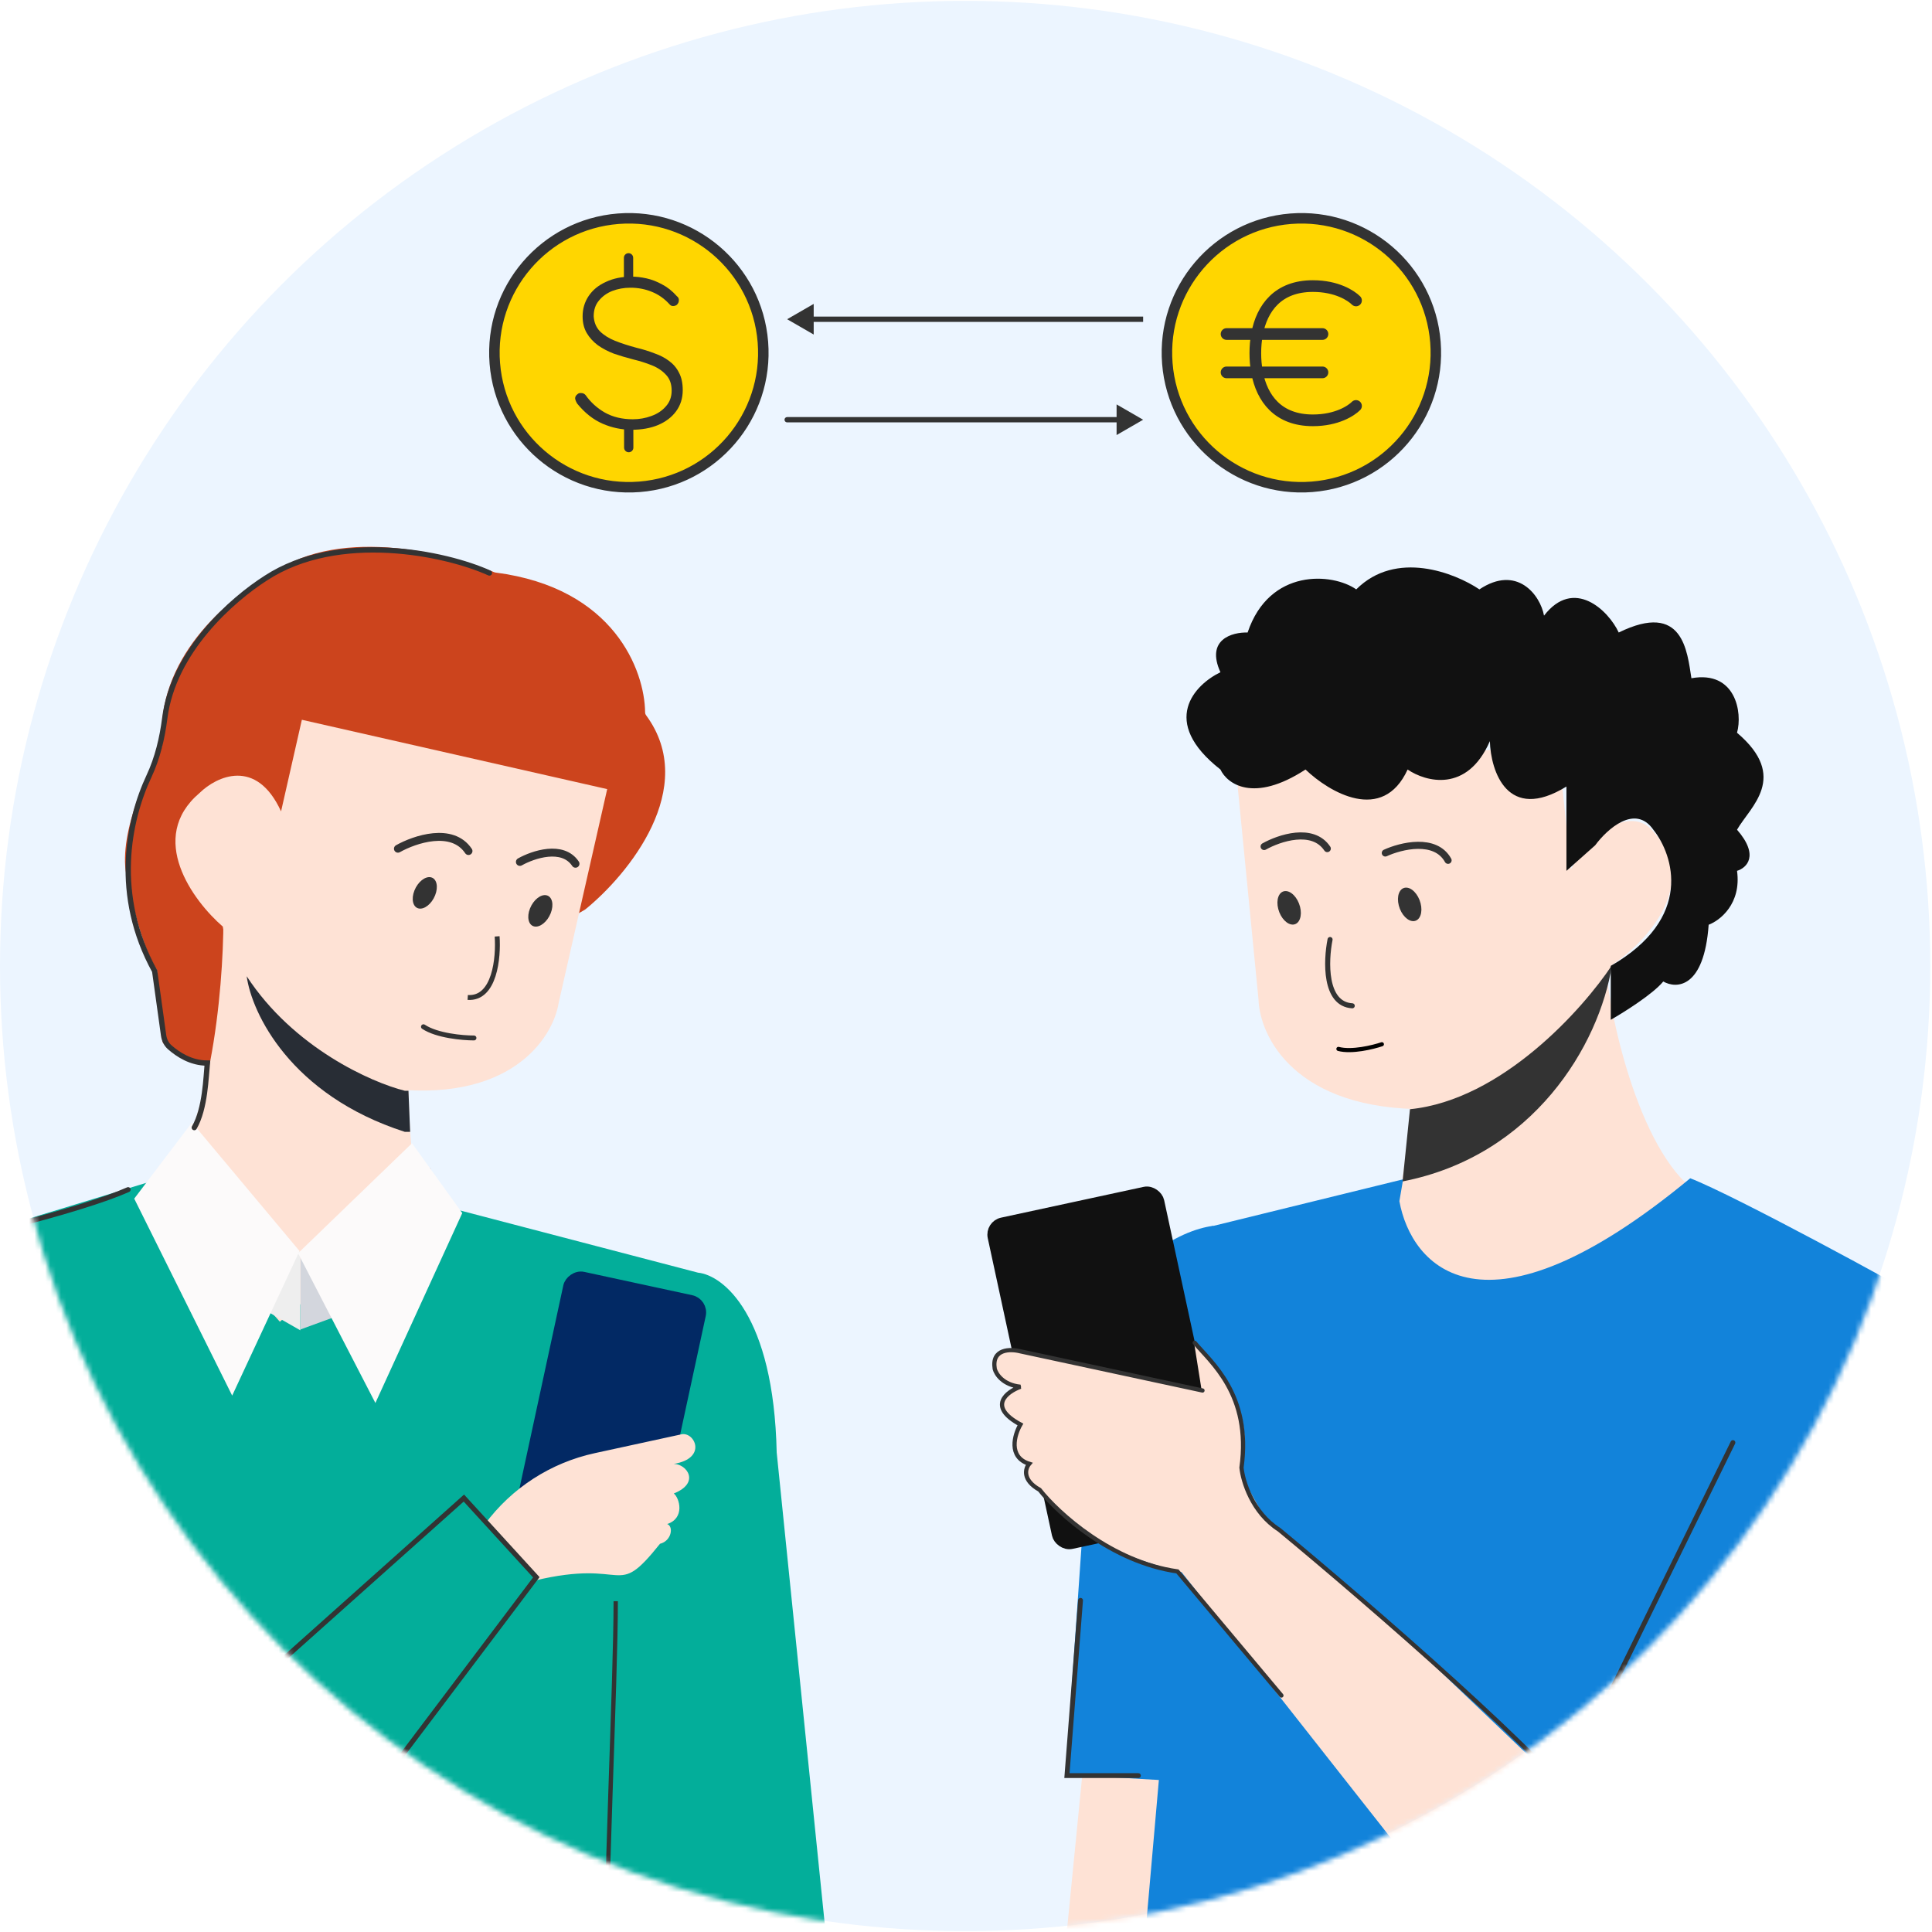 <svg width="364" height="364" viewBox="0 0 364 364" fill="none" xmlns="http://www.w3.org/2000/svg">
<circle cx="181.838" cy="182" r="181.838" fill="#ECF5FF"/>
<mask id="mask0_7390_2550" style="mask-type:alpha" maskUnits="userSpaceOnUse" x="0" y="0" width="364" height="364">
<circle cx="181.838" cy="182" r="181.838" fill="#ECF5FF"/>
</mask>
<g mask="url(#mask0_7390_2550)">
<path d="M354.641 378.368L366.764 267.058C368.234 245.31 344.478 295.834 340.682 300.855L320.844 312.977L331.13 376.164L354.641 378.368Z" fill="#1283DA"/>
<path d="M199.56 378.508L204.043 333.079L206.135 328.895L227.655 326.205L223.769 378.508H199.56Z" fill="#FEE2D5"/>
<path d="M206.266 255.159C209.879 237.611 222.61 231.718 228.524 230.965L241.428 239.675L228.524 335.954L200.782 334.341L206.266 255.159Z" fill="#1283DA"/>
<path d="M318.479 223.667C308.207 215.016 302.053 188.538 302.053 175.021L266.234 193.269C266.234 215.436 262.981 228.557 262.791 230.286C262.602 232.014 268.78 259.109 268.78 259.109L318.479 223.667Z" fill="#FEE2D5"/>
<path d="M237.112 188.322L232.965 145.947L293.501 140.023L295.962 163.751C302.062 153.919 308.582 153.034 311.421 156.604C320.546 166.577 310.076 177.561 303.701 181.806C297.525 201.968 278.001 208.314 269.011 208.968C244.048 209.237 237.343 195.316 237.112 188.322Z" fill="#FEE2D5"/>
<ellipse cx="2.063" cy="3.255" rx="2.063" ry="3.255" transform="matrix(0.995 -0.103 0.25 0.968 240.015 168.102)" fill="#333333"/>
<ellipse cx="2.063" cy="3.255" rx="2.063" ry="3.255" transform="matrix(0.995 -0.103 0.25 0.968 262.726 167.451)" fill="#333333"/>
<path d="M250.591 177.011C249.786 181.043 249.495 189.186 254.771 189.499" stroke="#333333" stroke-width="0.95" stroke-linecap="round"/>
<path d="M318.449 221.994C279.311 254.367 265.867 238.487 263.652 226.306L264.359 222.189L227.619 231.209L222.654 286.15L214.423 379.979H344.502V325.226L365.628 275.446C365.628 275.446 372.617 253.938 362.989 245.231C359.123 242.815 326.804 225.215 318.449 221.994Z" fill="#1283DA"/>
<rect x="186.704" y="230.934" width="31.823" height="61.669" rx="2.172" transform="rotate(-12.186 186.704 230.934)" fill="#111111" stroke="#111111" stroke-width="2.172"/>
<path d="M265.648 208.984C283.015 207.248 298.345 189.956 303.7 181.852C301.322 196.967 288.833 217.802 264.256 222.587L265.648 208.984Z" fill="#333333"/>
<path d="M190.718 254.231L226.516 262.157L232.865 283.116L242.061 300.771C219.111 295.237 206.853 294.329 195.837 280.539C193.056 279.856 192.516 276.389 194.098 275.795C189.798 274.366 191.12 269.568 192.516 268.448C186.029 265.848 189.457 261.339 192.516 261.339C184.297 259.963 187.569 253.484 190.718 254.231Z" fill="#FEE2D5"/>
<path d="M224.938 252.769C238.201 264.689 233.848 276.691 233.848 278.034L238.029 285.499L264.571 308.421L297.644 339.984L299.345 337.086L327.672 354.665C309.657 390.694 288.866 379.032 280.398 369.601L222.407 295.934C218.652 295.476 212.991 293.03 210.63 291.864L206.412 262.338H226.461L224.938 252.769Z" fill="#FEE2D5"/>
<path d="M225.091 252.99C228.038 256.569 235.818 262.697 233.903 276.51C234.159 279.066 235.936 284.986 240.998 288.207C257.619 301.951 292.776 332.315 300.447 343.821" stroke="#333333" stroke-width="0.796" stroke-linecap="round"/>
<path d="M326.495 271.79L295.764 334.442L330.745 356.344L347.747 322.037" stroke="#333333" stroke-width="0.912" stroke-linecap="round"/>
<path d="M226.556 261.978L192.253 254.598C190.375 254.108 186.778 254.084 187.415 257.905C187.659 258.885 188.97 260.931 192.253 261.274C189.64 262.233 185.981 264.998 192.253 268.379C191.13 270.318 189.889 274.515 193.907 275.789C193.172 276.647 192.535 278.827 195.867 280.689C199.337 285.079 209.39 294.298 221.835 296.062L241.427 319.442" stroke="#333333" stroke-width="0.796" stroke-linecap="round"/>
<path d="M245.966 144.981C236.134 151.393 231.183 147.653 229.936 144.981C218.355 135.909 225.111 128.983 229.936 126.654C227.121 120.453 232.178 119.081 235.058 119.17C239.155 106.983 251.084 107.926 255.524 111.044C263.008 103.56 274.097 107.926 278.729 111.044C285.785 106.34 290.19 112.069 290.903 115.989C296.512 108.72 303.039 114.983 304.978 119.17C317.166 113.184 317.871 122.793 318.673 127.782C327.012 126.286 328.336 134.26 327.266 138.054C337.124 146.423 329.761 151.97 327.266 156.321C331.543 161.239 329.048 163.537 327.266 164.072C328.122 170.273 324.059 173.426 321.921 174.228C321.066 186.202 315.863 186.345 313.368 184.919C311.444 187.271 305.974 190.71 303.479 192.135V181.979C319.088 172.999 315.328 161.132 311.497 156.321C308.076 151.403 302.767 156.232 300.539 159.261L295.126 164.072V148.187C284.011 155.026 280.877 145.337 280.698 139.637C276.424 149.469 268.587 147.296 265.203 144.981C260.5 155.24 250.419 149.256 245.966 144.981Z" fill="#111111"/>
<path d="M203.581 301.517L201.017 334.533H214.48" stroke="#333333" stroke-width="0.912" stroke-linecap="round"/>
<path d="M260.353 196.739C258.661 197.311 254.654 198.289 252.166 197.622" stroke="black" stroke-width="0.778" stroke-linecap="round" stroke-linejoin="round"/>
<path d="M238.168 159.487C240.988 157.9 247.314 155.757 250.067 159.878" stroke="#333333" stroke-width="1.337" stroke-linecap="round"/>
<path d="M261 160.707C263.942 159.36 270.425 157.751 272.825 162.087" stroke="#333333" stroke-width="1.337" stroke-linecap="round"/>
<path d="M131.511 239.778L84.264 227.425L31.864 221.544L-11.784 234.837L-1.901 384.485H157.629L146.335 273.661C145.77 247.684 136.217 240.249 131.511 239.778Z" fill="#03AE9A"/>
<rect x="-1.314" y="0.847" width="25.249" height="47.639" rx="2.211" transform="matrix(-0.977 -0.211 -0.211 0.977 131.243 244.467)" fill="#022964" stroke="#022964" stroke-width="2.211"/>
<path d="M128.358 270.239L112.045 273.786C103.764 275.587 96.418 280.331 91.371 287.139L95.328 292.877L100.607 297.819C118.592 293.482 115.714 301.664 124.346 290.857C126.525 290.322 126.949 287.605 125.709 287.139C129.079 286.019 128.043 282.259 126.949 281.381C132.033 279.344 129.346 275.81 126.949 275.81C133.39 274.732 130.826 269.654 128.358 270.239Z" fill="#FEE2D5"/>
<path d="M-13.492 234.931L27.403 223.421C28.737 223.046 30.006 224.189 29.772 225.555L20.461 279.801C20.424 280.016 20.425 280.237 20.463 280.452L29.667 331.79C29.931 333.259 31.714 333.854 32.806 332.839L86.058 283.345C86.821 282.636 88.015 282.68 88.724 283.445L100.012 295.624C100.627 296.288 100.661 297.327 100.124 298.056C41.975 376.894 38.926 381.657 26.798 383.967C14.604 386.288 6.522 380.569 0.889 371.545C-19.004 347.715 -27.944 287.659 -29.927 260.61C-32.392 243.354 -19.997 236.3 -13.492 234.931Z" fill="#03AE9A"/>
<path d="M121.734 134.768C131.776 148.421 118.369 164.766 110.307 171.314C110.27 171.344 110.232 171.37 110.191 171.394L85.055 185.955L60.364 201.586C60.213 201.681 60.043 201.731 59.865 201.728C52.597 201.634 38.081 201.143 36.069 199.893L31.009 196.75C30.759 196.595 30.599 196.331 30.577 196.038L29.593 182.991C29.581 182.835 29.53 182.686 29.447 182.554C26.827 178.408 24.86 170.105 24.183 166.353C24.175 166.31 24.165 166.27 24.151 166.228C21.714 158.719 27.232 146.318 30.442 140.788C30.54 140.619 30.58 140.427 30.563 140.232C29.198 124.151 42.98 112.706 50.166 108.927C50.222 108.898 50.272 108.864 50.322 108.824C62.602 98.852 83.881 103.958 93.119 107.808C93.197 107.84 93.277 107.86 93.36 107.871C115.767 110.753 121.462 126.417 121.542 134.203C121.544 134.407 121.613 134.604 121.734 134.768Z" fill="#CC441D"/>
<path d="M29.636 223.126C39.6 214.736 42.09 186.42 42.09 173.31L76.831 191.008C76.831 212.508 77.353 223.717 80.412 225.464L52.727 249.018L29.636 223.126Z" fill="#FEE2D5"/>
<path d="M56.604 235.982L56.604 250.479L75.384 243.623L81.192 220.007L56.604 235.982Z" fill="#D3D6DD"/>
<path d="M56.587 236.024L56.587 250.64L35.624 238.684L35.95 211.517L56.587 236.024Z" fill="#EEEEEE"/>
<path d="M56.154 236.119L77.624 215.389L87.093 228.549L70.725 264.33L56.154 236.119Z" fill="#FCFAFA"/>
<path d="M56.43 235.699L36.166 211.491L25.289 225.829L43.744 262.94L56.43 235.699Z" fill="#FCFAFA"/>
<path d="M105.257 188.943L114.4 148.673L56.872 135.611L52.953 152.869C48.279 142.667 40.779 146.296 37.612 149.386C27.62 157.872 36.358 169.714 41.976 174.575C45.466 194.726 63.481 203.207 72.052 204.929C96.04 208.225 104.183 195.645 105.257 188.943Z" fill="#FEE2D5"/>
<path d="M74.974 159.902C78.124 158.129 85.192 155.735 88.267 160.339" stroke="#333333" stroke-width="1.493" stroke-linecap="round"/>
<path d="M97.949 162.39C100.432 160.992 106.003 159.105 108.427 162.734" stroke="#333333" stroke-width="1.493" stroke-linecap="round"/>
<path d="M89.299 195.559C87.184 195.559 82.32 195.135 79.782 193.444" stroke="#333333" stroke-width="0.921" stroke-linecap="round" stroke-linejoin="round"/>
<ellipse cx="2.001" cy="3.157" rx="2.001" ry="3.157" transform="matrix(-0.974 -0.227 -0.37 0.929 104.921 169.133)" fill="#333333"/>
<ellipse cx="2.001" cy="3.157" rx="2.001" ry="3.157" transform="matrix(-0.974 -0.227 -0.37 0.929 83.149 165.744)" fill="#333333"/>
<path d="M93.662 176.419C93.946 180.397 93.236 188.268 88.121 187.927" stroke="#333333" stroke-width="0.921"/>
<path d="M46.478 183.929C55.296 197.438 70.008 203.941 76.262 205.505H76.955L77.27 213.244H76.262C54.687 206.302 47.416 190.809 46.478 183.929Z" fill="#282D35"/>
<path d="M14.171 277.51L25.996 337.072L87.396 282.242L101.043 297.169L43.515 373.423C31.528 387.582 10.843 389.365 -0.72 369.044C-10.355 354.445 -27.747 313.421 -30.06 254.266C-30.391 245.805 -22.42 236.468 -10.893 234.107C-6.259 233.158 15.261 228.08 24.139 224.134" stroke="#333333" stroke-width="0.942" stroke-linecap="round"/>
<path d="M116.006 301.67C116.006 317.127 114.025 355.07 114.025 383.308" stroke="#333333" stroke-width="0.815"/>
</g>
<circle cx="26.319" cy="26.319" r="25.331" transform="matrix(0.079 0.997 0.997 -0.079 90.162 42.304)" fill="#FFD600" stroke="#333333" stroke-width="1.976"/>
<path d="M108.74 76.035C108.483 75.596 108.354 75.248 108.354 74.991C108.391 74.698 108.537 74.46 108.793 74.276C108.976 74.093 109.214 74.02 109.507 74.056C109.837 74.056 110.112 74.183 110.332 74.44C111.286 75.794 112.496 76.892 113.963 77.733C115.466 78.575 117.225 78.994 119.24 78.992C120.449 78.991 121.603 78.788 122.702 78.384C123.837 77.98 124.752 77.374 125.448 76.567C126.18 75.761 126.545 74.771 126.544 73.599C126.542 72.353 126.193 71.364 125.496 70.632C124.8 69.863 123.901 69.26 122.802 68.821C121.702 68.383 120.548 68.017 119.338 67.726C118.055 67.397 116.828 67.032 115.655 66.63C114.519 66.192 113.511 65.662 112.631 65.04C111.751 64.381 111.054 63.612 110.54 62.734C110.026 61.855 109.768 60.811 109.767 59.602C109.766 58.173 110.149 56.89 110.917 55.754C111.685 54.617 112.765 53.736 114.157 53.112C115.549 52.451 117.16 52.12 118.992 52.118C119.872 52.117 120.806 52.226 121.795 52.445C122.785 52.664 123.774 53.047 124.764 53.596C125.754 54.108 126.671 54.84 127.514 55.791C127.808 56.011 127.936 56.285 127.9 56.615C127.9 56.908 127.772 57.183 127.516 57.44C127.296 57.587 127.058 57.66 126.802 57.66C126.545 57.661 126.326 57.551 126.142 57.331C125.188 56.27 124.07 55.483 122.787 54.972C121.541 54.46 120.203 54.205 118.775 54.207C117.565 54.208 116.43 54.41 115.368 54.815C114.342 55.219 113.5 55.824 112.842 56.631C112.183 57.401 111.854 58.391 111.855 59.6C111.93 60.735 112.316 61.669 113.012 62.401C113.746 63.133 114.699 63.737 115.872 64.212C117.082 64.687 118.438 65.125 119.94 65.527C121.15 65.819 122.268 66.165 123.294 66.567C124.357 66.933 125.273 67.408 126.043 67.993C126.85 68.579 127.474 69.311 127.914 70.19C128.391 71.069 128.631 72.168 128.632 73.486C128.634 75.025 128.214 76.363 127.372 77.5C126.567 78.6 125.432 79.462 123.967 80.086C122.539 80.674 120.891 80.969 119.022 80.971C117.117 80.973 115.285 80.59 113.525 79.822C111.766 79.055 110.171 77.792 108.74 76.035Z" fill="#333333"/>
<path fill-rule="evenodd" clip-rule="evenodd" d="M118.425 53.827C117.942 53.827 117.551 53.436 117.55 52.953L117.546 48.573C117.545 48.091 117.936 47.699 118.419 47.699C118.901 47.698 119.293 48.089 119.293 48.572L119.298 52.952C119.298 53.434 118.908 53.826 118.425 53.827Z" fill="#333333"/>
<path fill-rule="evenodd" clip-rule="evenodd" d="M118.457 85.209C117.975 85.209 117.583 84.818 117.583 84.336L117.578 79.956C117.578 79.473 117.968 79.081 118.451 79.081C118.934 79.08 119.325 79.471 119.326 79.954L119.331 84.334C119.331 84.817 118.94 85.208 118.457 85.209Z" fill="#333333"/>
<circle cx="26.319" cy="26.319" r="25.331" transform="matrix(0.079 0.997 0.997 -0.079 216.869 42.304)" fill="#FFD600" stroke="#333333" stroke-width="1.976"/>
<path d="M255.482 56.608C254.579 55.705 251.869 53.898 247.352 53.898C240.79 53.898 237.759 58.018 236.834 62.932M255.482 76.482C254.579 77.385 251.869 79.192 247.352 79.192C240.79 79.192 237.759 75.072 236.834 70.158M236.834 62.932C236.613 64.106 236.512 65.326 236.512 66.545C236.512 67.765 236.613 68.984 236.834 70.158M236.834 62.932L231.092 62.932M236.834 62.932L249.159 62.932M236.834 70.158L231.092 70.158L249.159 70.158" stroke="#333333" stroke-width="2.2" stroke-linecap="round" stroke-linejoin="round"/>
<path d="M148.305 78.58C148.029 78.58 147.805 78.804 147.805 79.08C147.805 79.356 148.029 79.58 148.305 79.58V78.58ZM215.372 79.08L210.372 76.193V81.967L215.372 79.08ZM148.305 79.58H210.872V78.58H148.305V79.58Z" fill="#333333"/>
<path d="M148.305 60.143L153.305 63.03V57.257L148.305 60.143ZM152.805 60.643H215.372V59.643H152.805V60.643Z" fill="#333333"/>
<path d="M92.207 107.957C83.997 104.226 63.805 99.963 50.072 108.919C43.793 112.925 32.644 122.629 31.041 135.313C30.567 139.057 29.672 142.82 28.072 146.237C24.167 154.575 21.246 168.61 29.141 182.965L30.822 195.07C30.942 195.932 31.328 196.744 31.984 197.317C33.527 198.666 35.949 200.29 39.063 200.29C38.814 202.778 38.694 208.863 36.605 212.445" stroke="#333333" stroke-linecap="round"/>
</svg>
